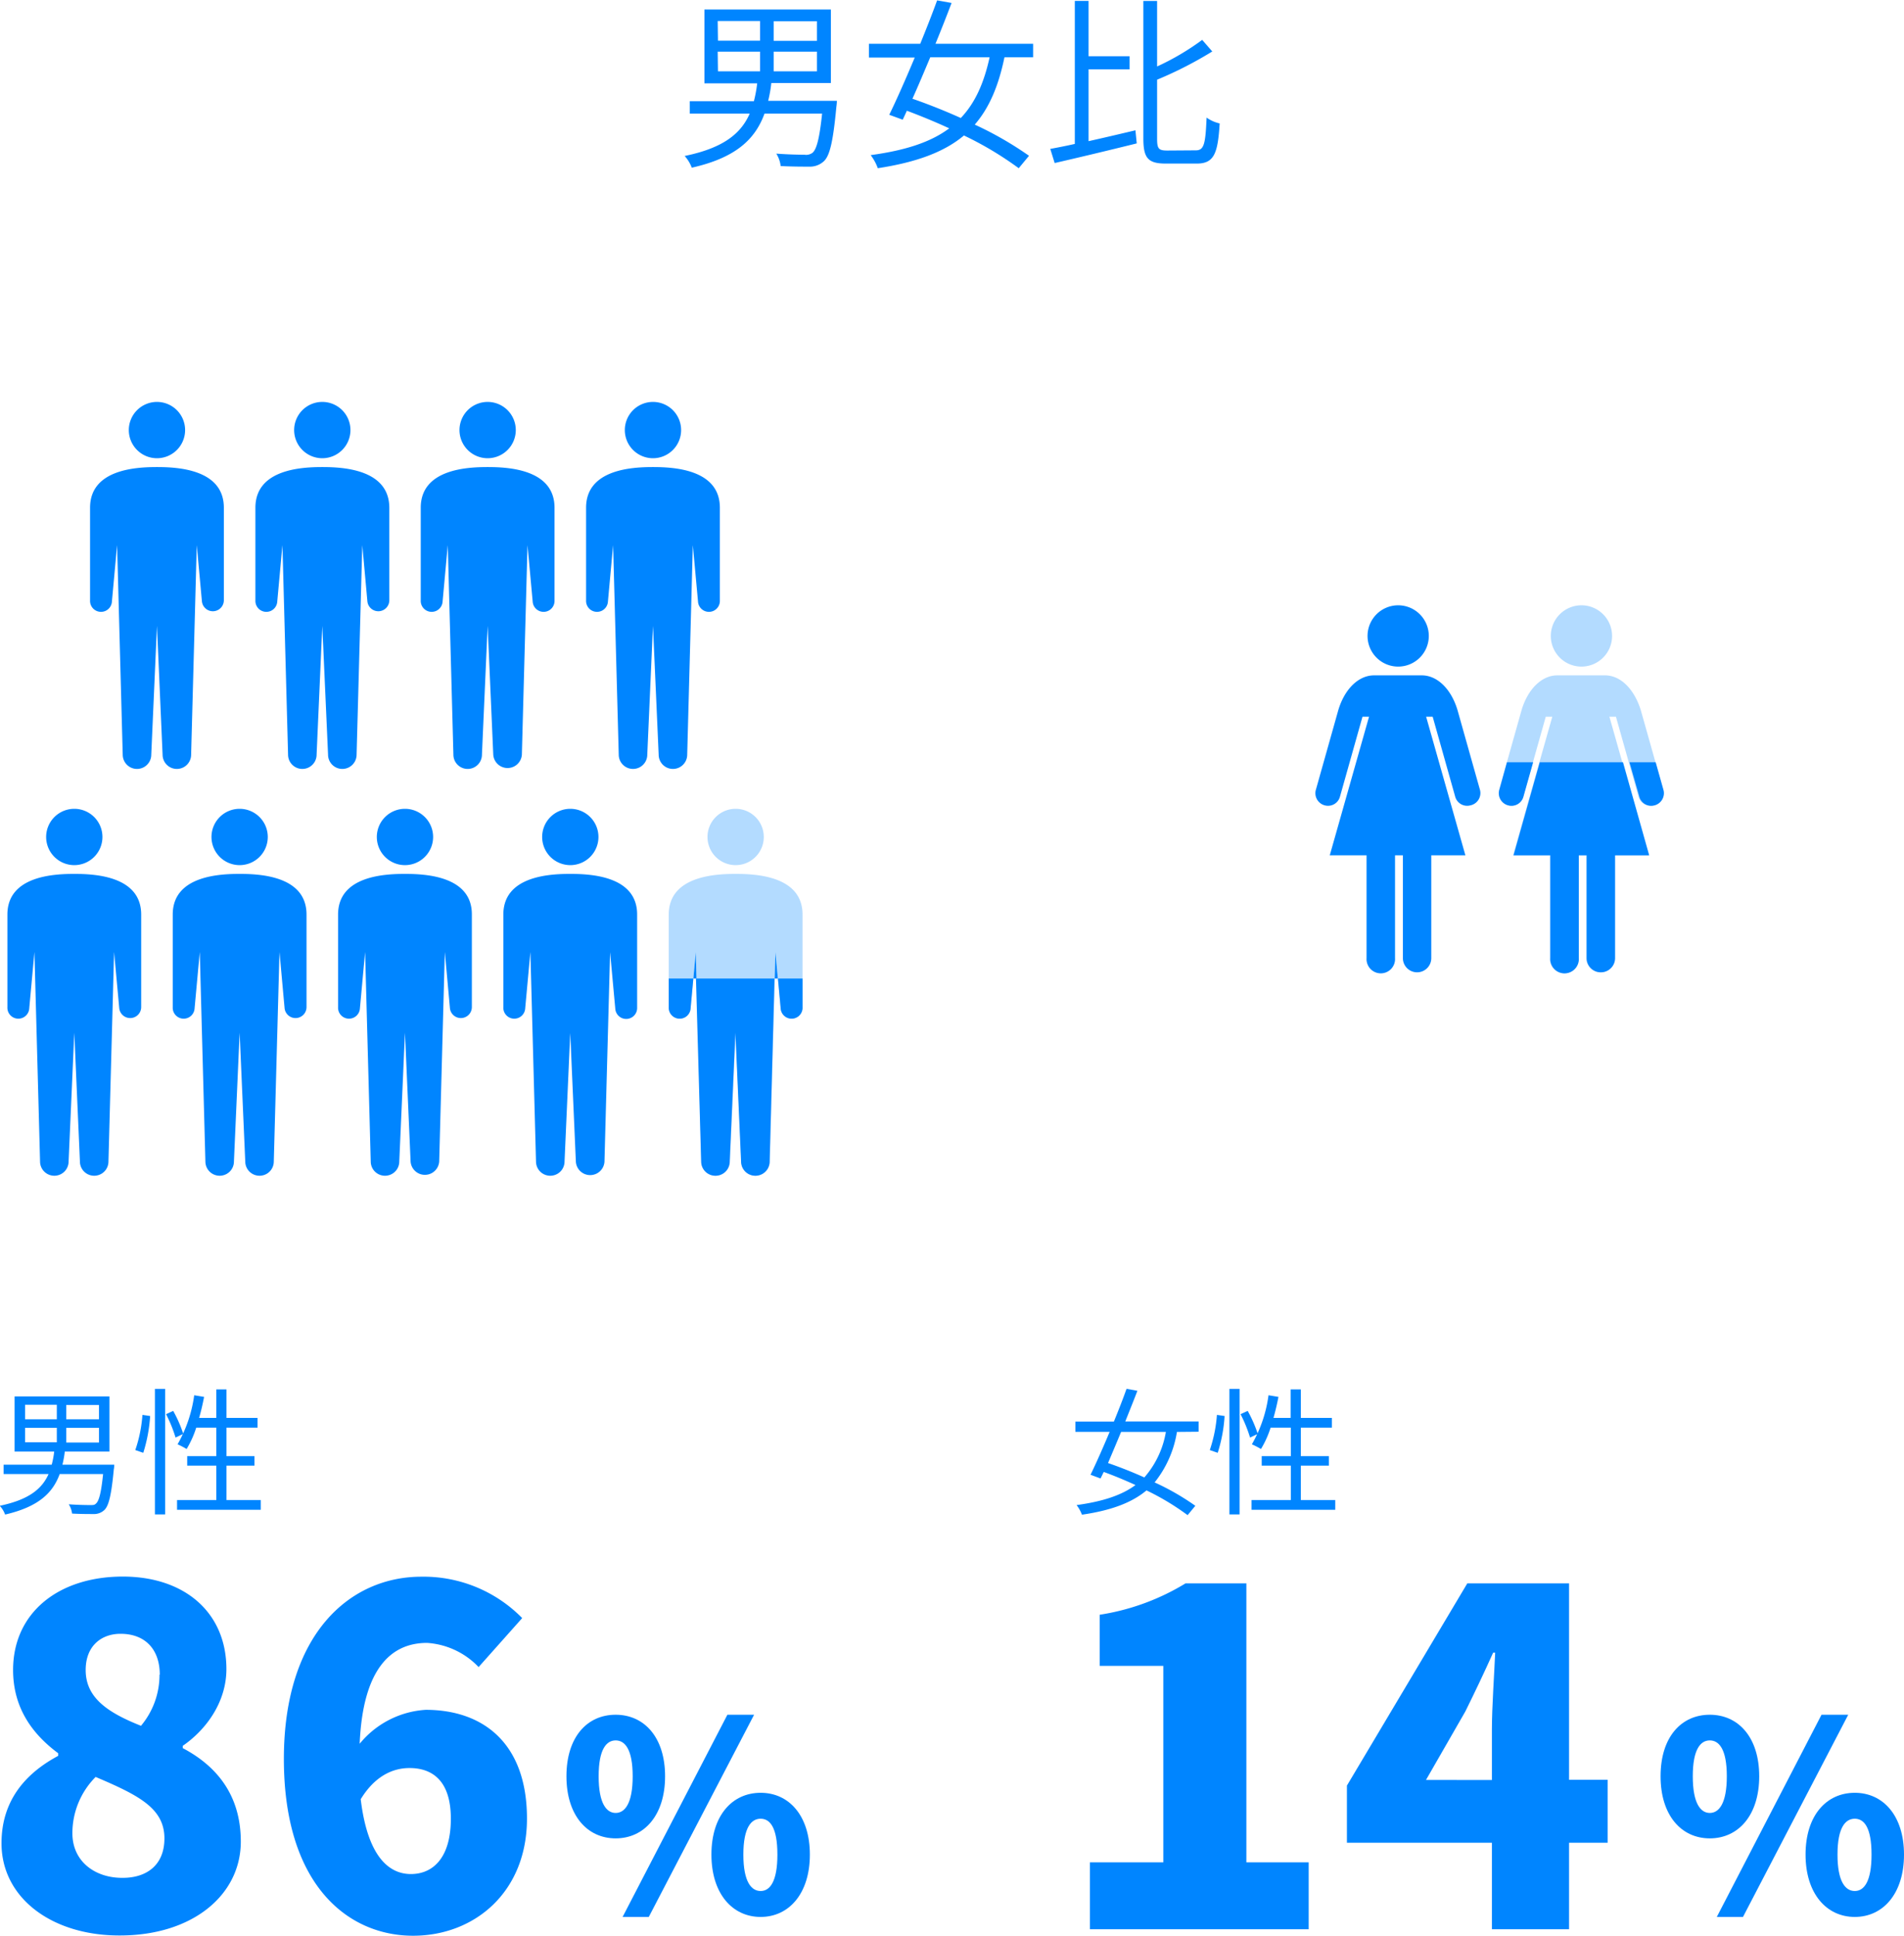 <svg id="レイヤー_1" data-name="レイヤー 1" xmlns="http://www.w3.org/2000/svg" viewBox="0 0 290.89 295.63"><defs><style>.cls-1{fill:#0085ff;}.cls-2{opacity:0.3;}</style></defs><path class="cls-1" d="M403.74,165.65a7.58,7.58,0,0,1-.08.92c-.5,5.29-1,7.48-1.93,8.32a3.12,3.12,0,0,1-2.21.81c-.87,0-2.61,0-4.37-.09a4.57,4.57,0,0,0-.67-1.9c1.82.14,3.64.17,4.31.17a1.64,1.64,0,0,0,1.2-.28c.65-.51,1.09-2.21,1.49-6h-8.8c-1.4,3.84-4.28,6.72-11.11,8.26a5.66,5.66,0,0,0-1.09-1.79c6-1.23,8.62-3.47,9.94-6.47h-9.16v-1.9h9.8a19.92,19.92,0,0,0,.5-2.72H383.5V151.7h19.32v11.23h-9.1a20.07,20.07,0,0,1-.48,2.72Zm-18.17-9.19H392v-3h-6.47Zm0,4.68H392v-3h-6.47Zm15.12-7.65h-6.61v3h6.61Zm0,4.65h-6.61v3h6.61Z" transform="translate(-275.88 -150.25)"/><path class="cls-1" d="M429.34,159c-.9,4.34-2.3,7.7-4.54,10.28a52.64,52.64,0,0,1,8.29,4.76l-1.57,1.9a51.61,51.61,0,0,0-8.37-5c-3,2.52-7.23,4.09-13.16,5a7.51,7.51,0,0,0-1.09-2c5.37-.73,9.21-2,12-4.09-2.16-1-4.37-1.9-6.47-2.69-.22.48-.45,1-.64,1.37l-2.05-.75c1.12-2.3,2.52-5.46,3.89-8.74h-7v-2.1h7.84c.95-2.32,1.85-4.62,2.58-6.63l2.21.39c-.73,1.93-1.57,4.06-2.46,6.24h14.92V159ZM418,159c-.93,2.21-1.85,4.4-2.72,6.33,2.35.81,4.9,1.82,7.39,2.94,2.19-2.3,3.53-5.32,4.4-9.27Z" transform="translate(-275.88 -150.25)"/><path class="cls-1" d="M442.19,171.81c2.29-.51,4.79-1.1,7.16-1.66l.2,2c-4.39,1.09-9.1,2.21-12.54,3l-.67-2.16c1.09-.2,2.38-.45,3.75-.76V150.39h2.1v8.45h6.27v2h-6.27Zm16.38,1.4c1.28,0,1.48-1,1.65-5a5.57,5.57,0,0,0,2,.89c-.28,4.57-.84,6.13-3.5,6.13H454c-2.71,0-3.44-.81-3.44-3.83v-21h2.1v10a38.69,38.69,0,0,0,6.89-4.06l1.54,1.77a59.75,59.75,0,0,1-8.43,4.31v9c0,1.54.22,1.82,1.57,1.82Z" transform="translate(-275.88 -150.25)"/><path class="cls-1" d="M293.33,373.93s0,.48-.06.69c-.38,4-.78,5.61-1.45,6.24a2.29,2.29,0,0,1-1.66.61c-.65,0-2,0-3.27-.07a3.34,3.34,0,0,0-.51-1.42c1.37.1,2.73.12,3.24.12s.69,0,.9-.21c.48-.38.82-1.66,1.11-4.53H285c-1.05,2.87-3.21,5-8.34,6.19a3.94,3.94,0,0,0-.82-1.34c4.48-.93,6.47-2.61,7.46-4.85h-6.87v-1.43h7.35a13.69,13.69,0,0,0,.38-2h-6.05v-8.42h14.49v8.42h-6.82a16.37,16.37,0,0,1-.36,2ZM279.71,367h4.85v-2.22h-4.85Zm0,3.51h4.85V368.3h-4.85ZM291,364.82h-5V367h5Zm0,3.48h-5v2.25h5Z" transform="translate(-275.88 -150.25)"/><path class="cls-1" d="M296.55,371.7a21.13,21.13,0,0,0,1.09-5.37l1.18.17a23.89,23.89,0,0,1-1.05,5.62Zm3-9.34h1.56v19.17h-1.56Zm2.79,3.36a19.41,19.41,0,0,1,1.54,3.51l-1.18.56a20.93,20.93,0,0,0-1.45-3.57Zm13.38,13.61v1.49H302.93v-1.49h6v-5.25h-4.45v-1.45h4.45v-4.35h-3.07a15.2,15.2,0,0,1-1.47,3.26,12.78,12.78,0,0,0-1.38-.72,20.68,20.68,0,0,0,2.54-7.49l1.51.25c-.21,1.09-.46,2.18-.76,3.21h2.63v-4.35h1.55v4.35h4.75v1.49h-4.75v4.35h4.28v1.45h-4.28v5.25Z" transform="translate(-275.88 -150.25)"/><path class="cls-1" d="M276.11,431.75c0-6.61,3.76-10.73,8.66-13.35V418c-4.12-3.05-6.89-7.1-6.89-12.71,0-8.8,7-14.27,16.76-14.27,9.51,0,15.83,5.54,15.83,14.13,0,5-3.05,9.23-6.67,11.72v.35c5,2.63,8.87,7,8.87,14.27,0,8.17-7.38,14.34-18.46,14.34C283.85,445.87,276.11,440.12,276.11,431.75ZM301,431c0-4.62-4-6.61-10.51-9.38a12.19,12.19,0,0,0-3.55,8.59c0,4.34,3.48,6.82,7.59,6.82C298.12,437.07,301,435.22,301,431Zm-.71-25c0-3.83-2.2-6.24-6-6.24-2.84,0-5.32,1.77-5.32,5.53,0,4.19,3.26,6.46,8.45,8.52A12.1,12.1,0,0,0,300.25,406Z" transform="translate(-275.88 -150.25)"/><path class="cls-1" d="M349,404.84a11.93,11.93,0,0,0-7.88-3.69c-5.47,0-9.8,3.9-10.29,15.4a14.16,14.16,0,0,1,10.08-5.18c8.8,0,15.48,5.11,15.48,16.61,0,11.22-8,17.89-17.4,17.89-9.94,0-19.74-7.73-19.74-27,0-19.09,10.08-27.83,21-27.83a21.11,21.11,0,0,1,15.41,6.32ZM344.76,428c0-5.82-2.84-7.74-6.32-7.74-2.62,0-5.32,1.28-7.45,4.76,1.06,8.8,4.33,11.43,7.67,11.43S344.76,434,344.76,428Z" transform="translate(-275.88 -150.25)"/><path class="cls-1" d="M362.42,421.52c0-6,3.16-9.4,7.52-9.4s7.55,3.44,7.55,9.4S374.3,431,369.94,431,362.42,427.48,362.42,421.52Zm10.12,0c0-4.16-1.2-5.48-2.6-5.48s-2.6,1.32-2.6,5.48,1.2,5.6,2.6,5.6S372.54,425.68,372.54,421.52Zm14.47-9.4h4.08L375,443h-4Zm-2.44,21.36c0-6,3.2-9.44,7.52-9.44s7.52,3.48,7.52,9.44-3.2,9.52-7.52,9.52S384.57,439.44,384.57,433.48Zm10.08,0c0-4.2-1.16-5.48-2.56-5.48s-2.64,1.28-2.64,5.48,1.24,5.56,2.64,5.56S394.65,437.64,394.65,433.48Z" transform="translate(-275.88 -150.25)"/><path class="cls-1" d="M455.69,368.93a16.5,16.5,0,0,1-3.41,7.71,38.15,38.15,0,0,1,6.22,3.57l-1.18,1.43a38.45,38.45,0,0,0-6.28-3.78c-2.26,1.89-5.41,3.06-9.86,3.71a5.89,5.89,0,0,0-.82-1.47c4-.54,6.91-1.51,9-3.06-1.62-.74-3.28-1.43-4.85-2l-.49,1-1.53-.57c.84-1.72,1.89-4.09,2.92-6.55h-5.23v-1.57h5.88c.71-1.74,1.39-3.47,1.93-5l1.66.3c-.55,1.44-1.18,3-1.85,4.68H459v1.57Zm-8.53,0c-.69,1.66-1.38,3.3-2,4.75,1.77.61,3.68,1.36,5.55,2.2a14.12,14.12,0,0,0,3.29-6.95Z" transform="translate(-275.88 -150.25)"/><path class="cls-1" d="M460.71,371.7a21.57,21.57,0,0,0,1.09-5.37l1.17.17a22.92,22.92,0,0,1-1.05,5.62Zm3-9.34h1.55v19.17h-1.55Zm2.79,3.36a20.14,20.14,0,0,1,1.54,3.51l-1.18.56a20.93,20.93,0,0,0-1.45-3.57Zm13.38,13.61v1.49H467.09v-1.49h6v-5.25h-4.45v-1.45h4.45v-4.35H470a15.2,15.2,0,0,1-1.47,3.26,13,13,0,0,0-1.39-.72,20.31,20.31,0,0,0,2.54-7.49l1.52.25c-.21,1.09-.47,2.18-.76,3.21h2.62v-4.35h1.56v4.35h4.74v1.49h-4.74v4.35h4.28v1.45h-4.28v5.25Z" transform="translate(-275.88 -150.25)"/><path class="cls-1" d="M442.4,434.66h11.21v-30h-9.72v-7.81A35.55,35.55,0,0,0,457,392.06h9.3v42.6h9.52v10.22H442.4Z" transform="translate(-275.88 -150.25)"/><path class="cls-1" d="M521.49,431.67H515.6v13.21H503.81V431.67H481.66v-8.73l18.39-30.88H515.6v30h5.89Zm-17.68-9.58v-7.74c0-3.34.36-8.38.5-11.71H504c-1.35,3-2.77,6-4.26,9l-6,10.44Z" transform="translate(-275.88 -150.25)"/><path class="cls-1" d="M529.58,421.52c0-6,3.16-9.4,7.52-9.4s7.55,3.44,7.55,9.4S541.46,431,537.1,431,529.58,427.48,529.58,421.52Zm10.12,0c0-4.16-1.2-5.48-2.6-5.48s-2.6,1.32-2.6,5.48,1.2,5.6,2.6,5.6S539.7,425.68,539.7,421.52Zm14.47-9.4h4.08L542.17,443h-4Zm-2.44,21.36c0-6,3.2-9.44,7.52-9.44s7.52,3.48,7.52,9.44-3.2,9.52-7.52,9.52S551.73,439.44,551.73,433.48Zm10.08,0c0-4.2-1.16-5.48-2.56-5.48s-2.64,1.28-2.64,5.48,1.24,5.56,2.64,5.56S561.81,437.64,561.81,433.48Z" transform="translate(-275.88 -150.25)"/><path class="cls-1" d="M291.53,278.06a4.3,4.3,0,1,1-4.3-4.29A4.3,4.3,0,0,1,291.53,278.06Z" transform="translate(-275.88 -150.25)"/><path class="cls-1" d="M287.23,283.71c-3.05,0-10.22.29-10.22,6.21v14.15a1.67,1.67,0,0,0,3.34.16l.79-8.6.86,32a2.18,2.18,0,1,0,4.36,0l.87-19.67.86,19.67a2.18,2.18,0,0,0,4.36,0l.86-32,.79,8.6a1.68,1.68,0,0,0,3.35-.16V289.92C297.45,284,290.28,283.71,287.23,283.71Z" transform="translate(-275.88 -150.25)"/><path class="cls-1" d="M316.79,278.06a4.3,4.3,0,1,1-4.3-4.29A4.3,4.3,0,0,1,316.79,278.06Z" transform="translate(-275.88 -150.25)"/><path class="cls-1" d="M312.49,283.71c-3.05,0-10.22.29-10.22,6.21v14.15a1.67,1.67,0,0,0,3.34.16l.79-8.6.86,32a2.18,2.18,0,1,0,4.36,0l.87-19.67.86,19.67a2.18,2.18,0,0,0,4.36,0l.87-32,.78,8.6a1.68,1.68,0,0,0,3.35-.16V289.92C322.71,284,315.54,283.71,312.49,283.71Z" transform="translate(-275.88 -150.25)"/><path class="cls-1" d="M342.05,278.06a4.3,4.3,0,1,1-4.3-4.29A4.3,4.3,0,0,1,342.05,278.06Z" transform="translate(-275.88 -150.25)"/><path class="cls-1" d="M337.75,283.71c-3.05,0-10.22.29-10.22,6.21v14.15a1.67,1.67,0,0,0,3.34.16l.79-8.6.86,32a2.18,2.18,0,1,0,4.36,0l.87-19.67.86,19.67a2.19,2.19,0,0,0,4.37,0l.86-32,.78,8.6a1.68,1.68,0,0,0,3.35-.16V289.92C348,284,340.8,283.71,337.75,283.71Z" transform="translate(-275.88 -150.25)"/><path class="cls-1" d="M367.31,278.06a4.3,4.3,0,1,1-4.3-4.29A4.3,4.3,0,0,1,367.31,278.06Z" transform="translate(-275.88 -150.25)"/><path class="cls-1" d="M363,283.71c-3.05,0-10.22.29-10.22,6.21v14.15a1.67,1.67,0,0,0,3.34.16l.79-8.6.86,32a2.18,2.18,0,1,0,4.36,0L363,308l.86,19.67a2.19,2.19,0,0,0,4.37,0l.86-32,.79,8.6a1.67,1.67,0,1,0,3.34-.16V289.92C373.23,284,366.06,283.71,363,283.71Z" transform="translate(-275.88 -150.25)"/><path class="cls-1" d="M304.16,215.93a4.3,4.3,0,1,1-4.3-4.3A4.3,4.3,0,0,1,304.16,215.93Z" transform="translate(-275.88 -150.25)"/><path class="cls-1" d="M299.86,221.58c-3.05,0-10.22.29-10.22,6.21v14.15a1.67,1.67,0,0,0,3.34.16l.79-8.6.86,32a2.18,2.18,0,1,0,4.36,0l.87-19.67.86,19.67a2.18,2.18,0,0,0,4.36,0l.86-32,.79,8.6a1.68,1.68,0,0,0,3.35-.16V227.79C310.08,221.87,302.91,221.58,299.86,221.58Z" transform="translate(-275.88 -150.25)"/><path class="cls-1" d="M329.42,215.93a4.3,4.3,0,1,1-4.3-4.3A4.3,4.3,0,0,1,329.42,215.93Z" transform="translate(-275.88 -150.25)"/><path class="cls-1" d="M325.12,221.58c-3.05,0-10.22.29-10.22,6.21v14.15a1.67,1.67,0,0,0,3.34.16l.79-8.6.86,32a2.18,2.18,0,1,0,4.36,0l.87-19.67L326,265.5a2.18,2.18,0,0,0,4.36,0l.87-32,.78,8.6a1.68,1.68,0,0,0,3.35-.16V227.79C335.34,221.87,328.17,221.58,325.12,221.58Z" transform="translate(-275.88 -150.25)"/><path class="cls-1" d="M354.68,215.93a4.3,4.3,0,1,1-4.3-4.3A4.3,4.3,0,0,1,354.68,215.93Z" transform="translate(-275.88 -150.25)"/><path class="cls-1" d="M350.38,221.58c-3.05,0-10.22.29-10.22,6.21v14.15a1.67,1.67,0,0,0,3.34.16l.79-8.6.86,32a2.18,2.18,0,1,0,4.36,0l.87-19.67.86,19.67a2.19,2.19,0,0,0,4.37,0l.86-32,.79,8.6a1.67,1.67,0,1,0,3.34-.16V227.79C360.6,221.87,353.43,221.58,350.38,221.58Z" transform="translate(-275.88 -150.25)"/><path class="cls-1" d="M379.94,215.93a4.3,4.3,0,1,1-4.3-4.3A4.3,4.3,0,0,1,379.94,215.93Z" transform="translate(-275.88 -150.25)"/><path class="cls-1" d="M375.64,221.58c-3.05,0-10.22.29-10.22,6.21v14.15a1.67,1.67,0,0,0,3.34.16l.79-8.6.86,32a2.18,2.18,0,0,0,4.36,0l.87-19.67.87,19.67a2.18,2.18,0,1,0,4.36,0l.86-32,.79,8.6a1.67,1.67,0,1,0,3.34-.16V227.79C385.86,221.87,378.69,221.58,375.64,221.58Z" transform="translate(-275.88 -150.25)"/><g class="cls-2"><path class="cls-1" d="M392.57,278.06a4.3,4.3,0,1,1-4.3-4.29A4.3,4.3,0,0,1,392.57,278.06Z" transform="translate(-275.88 -150.25)"/><path class="cls-1" d="M388.27,283.71c-3,0-10.22.29-10.22,6.21v14.15a1.67,1.67,0,0,0,3.34.16l.79-8.6.86,32a2.18,2.18,0,0,0,4.36,0l.87-19.67.87,19.67a2.18,2.18,0,1,0,4.36,0l.86-32,.79,8.6a1.67,1.67,0,1,0,3.34-.16V289.92C398.49,284,391.32,283.71,388.27,283.71Z" transform="translate(-275.88 -150.25)"/></g><path class="cls-1" d="M383,327.63a2.18,2.18,0,0,0,4.36,0l.87-19.67.87,19.67a2.18,2.18,0,1,0,4.36,0l.75-27.94h-12Z" transform="translate(-275.88 -150.25)"/><path class="cls-1" d="M378.05,304.07a1.67,1.67,0,0,0,3.34.16l.42-4.54h-3.76Z" transform="translate(-275.88 -150.25)"/><path class="cls-1" d="M395.15,304.23a1.67,1.67,0,1,0,3.34-.16v-4.38h-3.76Z" transform="translate(-275.88 -150.25)"/><polygon class="cls-1" points="105.93 149.44 106.41 149.44 106.3 145.39 105.93 149.44"/><polygon class="cls-1" points="118.36 149.44 118.84 149.44 118.47 145.39 118.36 149.44"/><path class="cls-1" d="M489.48,252.05a4.68,4.68,0,1,0-4.67-4.68A4.68,4.68,0,0,0,489.48,252.05Z" transform="translate(-275.88 -150.25)"/><path class="cls-1" d="M502,270.92l-3.44-12.21c-.95-3.2-3.07-5.32-5.46-5.32h-7.3c-2.39,0-4.51,2.12-5.46,5.32l-3.44,12.21a1.92,1.92,0,0,0,1.4,2.33,1.89,1.89,0,0,0,2.31-1.38l3.43-12.17h1l-6,21.17h5.62v15.7a2.18,2.18,0,1,0,4.35,0v-15.7h1.2v15.7a2.17,2.17,0,1,0,4.34,0v-15.7h5.21l-6-21.17h1l3.43,12.17a1.89,1.89,0,0,0,2.31,1.38A1.92,1.92,0,0,0,502,270.92Z" transform="translate(-275.88 -150.25)"/><g class="cls-2"><path class="cls-1" d="M517.48,252.05a4.68,4.68,0,1,0-4.67-4.68A4.68,4.68,0,0,0,517.48,252.05Z" transform="translate(-275.88 -150.25)"/><path class="cls-1" d="M530,270.92l-3.44-12.21c-1-3.2-3.07-5.32-5.46-5.32h-7.3c-2.39,0-4.51,2.12-5.46,5.32l-3.44,12.21a1.92,1.92,0,0,0,1.4,2.33,1.89,1.89,0,0,0,2.31-1.38l3.43-12.17h1l-6,21.17h5.62v15.7a2.18,2.18,0,1,0,4.35,0v-15.7h1.2v15.7a2.17,2.17,0,1,0,4.34,0v-15.7h5.21l-6-21.17h1l3.43,12.17a1.89,1.89,0,0,0,2.31,1.38A1.92,1.92,0,0,0,530,270.92Z" transform="translate(-275.88 -150.25)"/></g><path class="cls-1" d="M526.32,271.87a1.89,1.89,0,0,0,2.31,1.38,1.92,1.92,0,0,0,1.4-2.33l-1.2-4.26h-4Z" transform="translate(-275.88 -150.25)"/><path class="cls-1" d="M507.12,280.87h5.62v15.7a2.18,2.18,0,1,0,4.35,0v-15.7h1.2v15.7a2.17,2.17,0,1,0,4.34,0v-15.7h5.21l-4-14.21H511.12Z" transform="translate(-275.88 -150.25)"/><path class="cls-1" d="M504.93,270.92a1.92,1.92,0,0,0,1.4,2.33,1.89,1.89,0,0,0,2.31-1.38l1.47-5.21h-4Z" transform="translate(-275.88 -150.25)"/></svg>